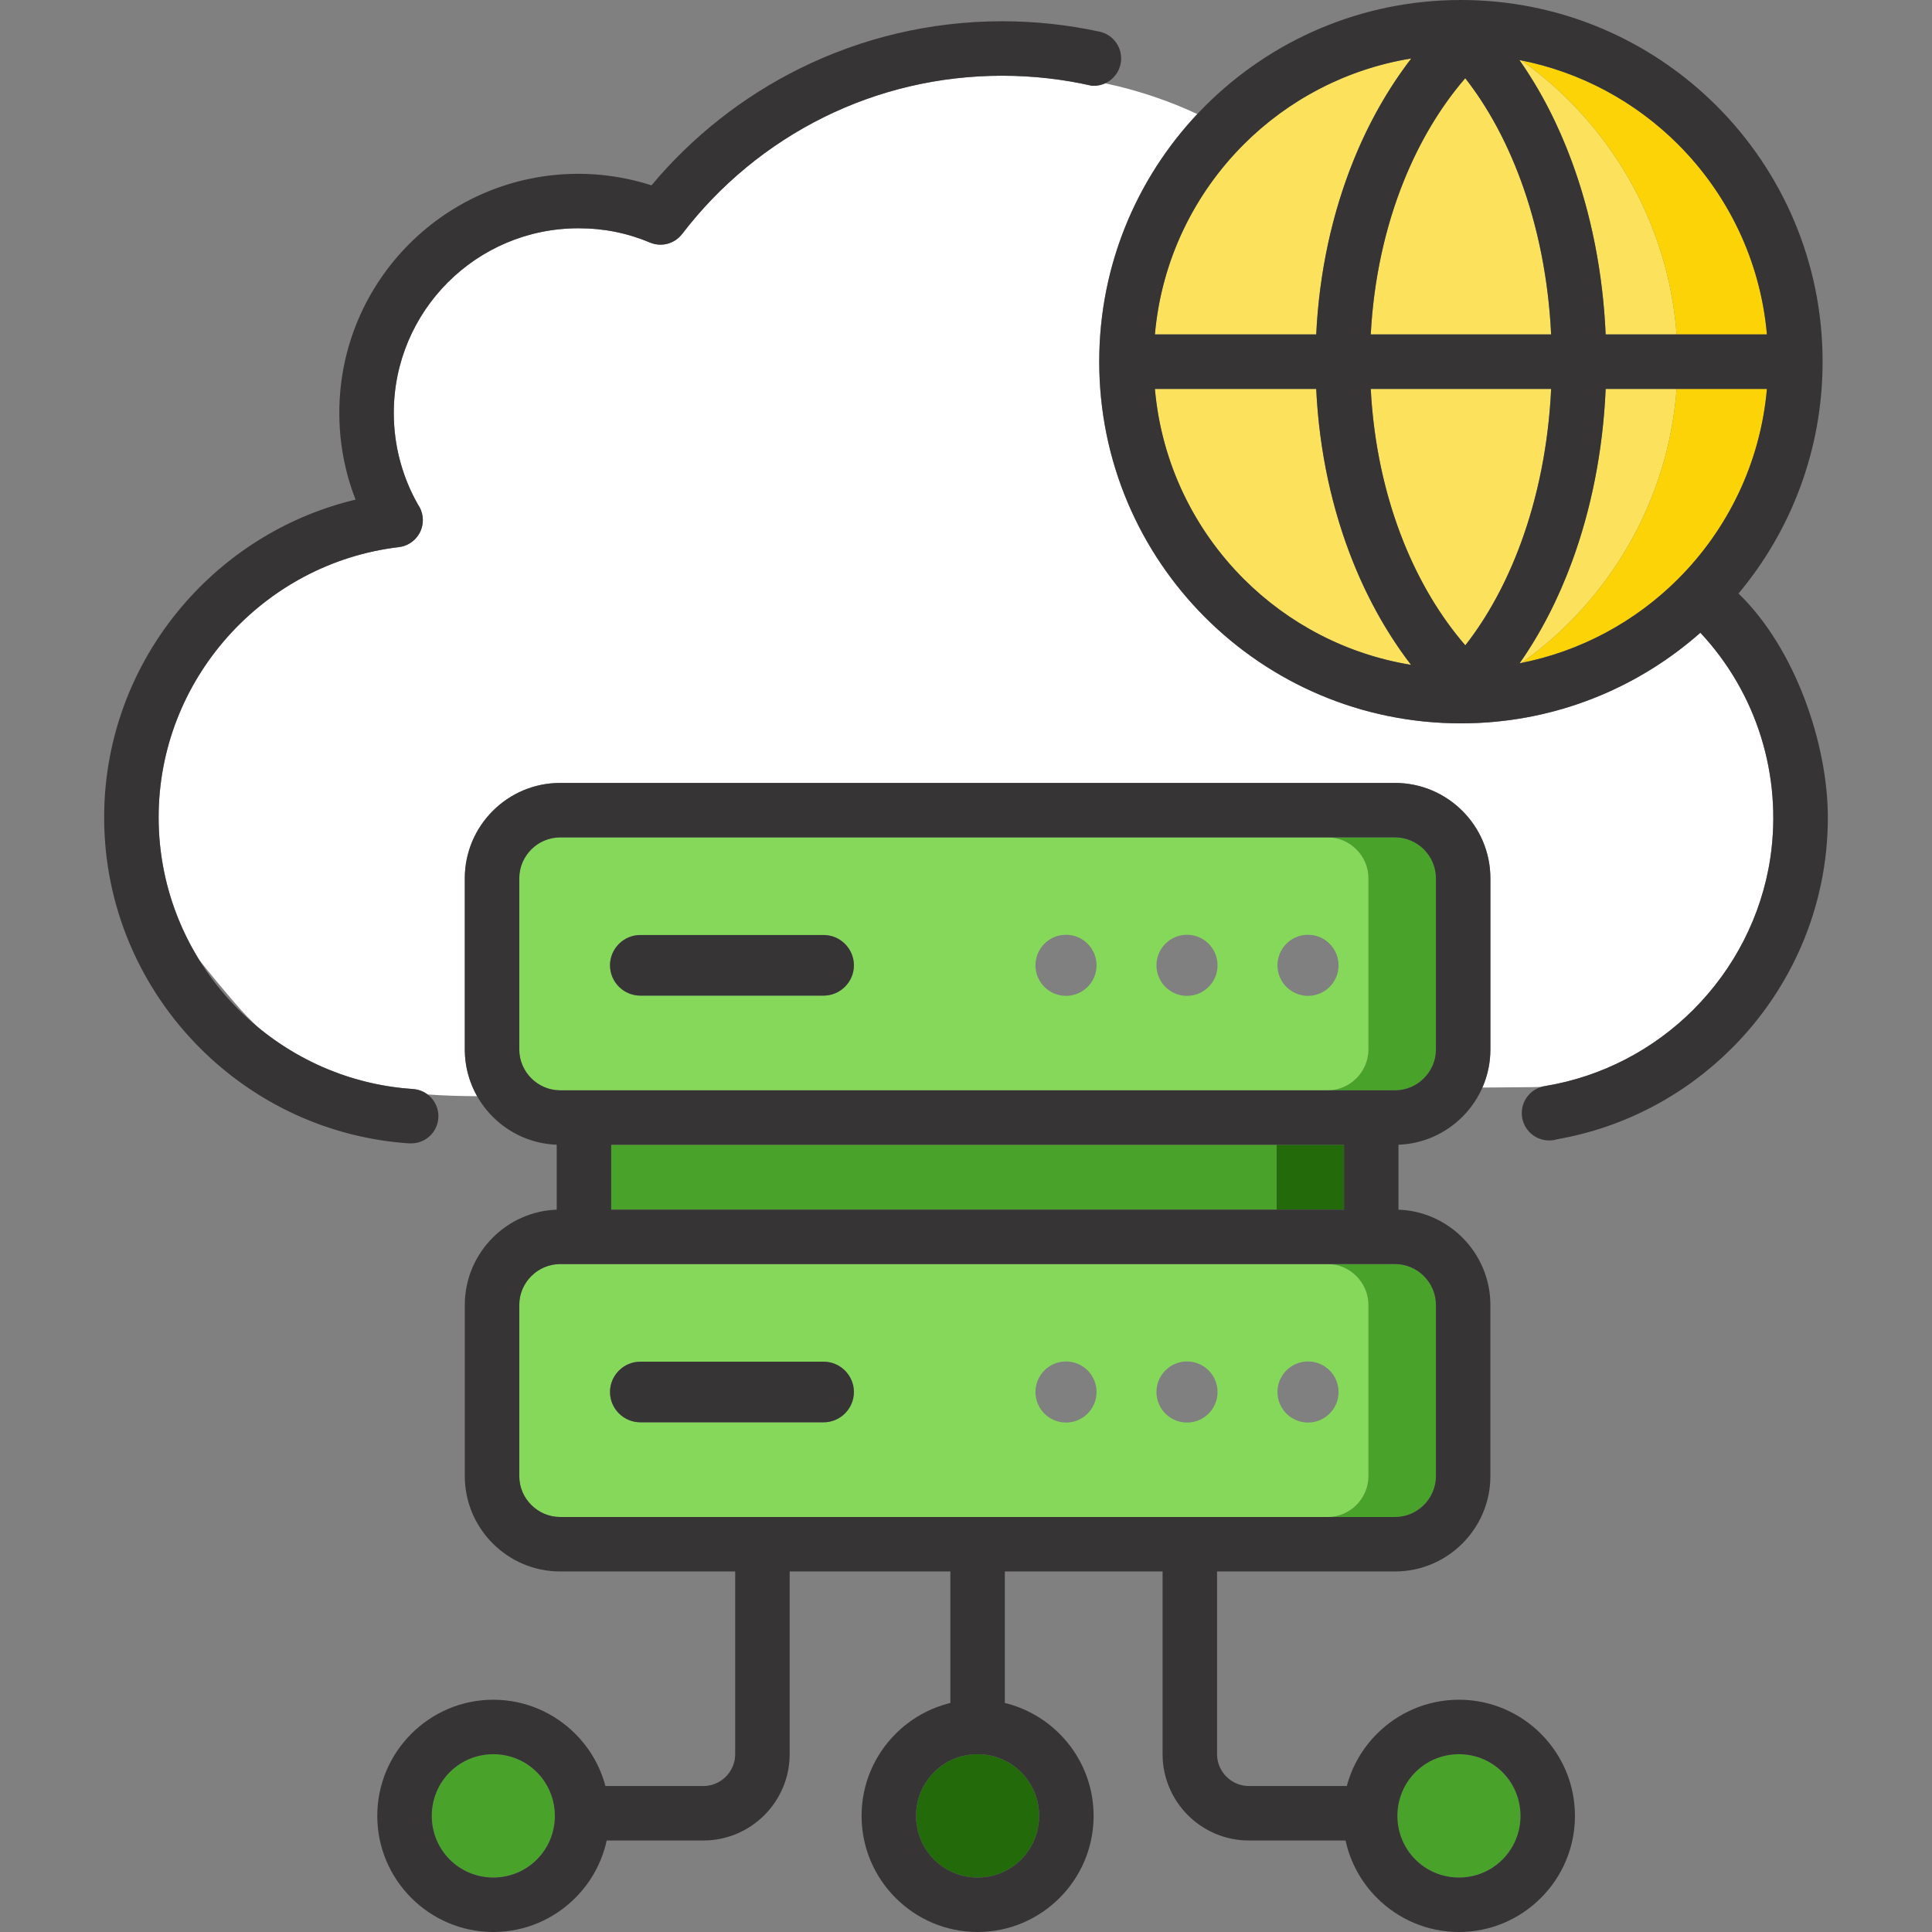 <?xml version="1.0" encoding="UTF-8"?>
<!DOCTYPE svg PUBLIC "-//W3C//DTD SVG 1.1//EN" "http://www.w3.org/Graphics/SVG/1.1/DTD/svg11.dtd">
<!-- Creator: CorelDRAW (OEM Version) -->
<svg xmlns="http://www.w3.org/2000/svg" xml:space="preserve" width="180.622mm" height="180.622mm" version="1.1" style="shape-rendering:geometricPrecision; text-rendering:geometricPrecision; image-rendering:optimizeQuality; fill-rule:evenodd; clip-rule:evenodd"
viewBox="0 0 18062.22 18062.22"
 xmlns:xlink="http://www.w3.org/1999/xlink"
 xmlns:xodm="http://www.corel.com/coreldraw/odm/2003">
 <rect x="0" y="0" width="18062.22" height="18062.22" fill="#808080" stroke="none"/>
 <defs>
  <style type="text/css">
   <![CDATA[
    .fil3 {fill:#236B0A}
    .fil1 {fill:#49A32B}
    .fil2 {fill:#86D85B}
    .fil5 {fill:#FBD307}
    .fil4 {fill:#FCE25C}
    .fil0 {fill:white}
    .fil6 {fill:#373435;fill-rule:nonzero}
   ]]>
  </style>
 </defs>
 <g id="Layer_x0020_1">
  <g id="_3193667510272">
   <path class="fil0" d="M13858.94 10167.66l466.63 -4.02c27.95,-0.23 55.44,-0.9 82.6,-1.94 12.38,-3.76 25.16,-6.64 38.27,-8.5l0 -0.02 -0.01 -0.03c535.51,-88.17 1016.2,-345.16 1385.12,-714.09 376.93,-376.93 637.03,-870.55 719.59,-1420.1 112.57,-767.98 -126.48,-1538.56 -654.45,-2103.55 -555.29,490.92 -1273.12,802.22 -2062.49,842.73 -7.69,0.7 -15.41,1.04 -23.14,1.05 -50.73,2.26 -101.74,3.47 -153.02,3.47 -933.72,0 -1779.04,-378.48 -2390.95,-990.38 -611.91,-611.9 -990.39,-1457.26 -990.39,-2390.95 0,-895.67 348.3,-1709.96 916.79,-2314.95 -266.83,-124.85 -555.78,-222.29 -860.94,-287.55 -32.56,15.01 -68.82,23.39 -107.02,23.39 -6.48,0 -12.9,-0.25 -19.25,-0.73 -269.19,-61.13 -549.31,-93.44 -836.99,-93.44 -599.43,0 -1165.22,139.48 -1666.75,387.63 -521.61,258.08 -974.97,633.74 -1325.51,1092.32l-0.26 -0.2c-68.45,89.75 -191.27,125.62 -300.12,79.77 -104.21,-43.83 -213.48,-77.73 -326.55,-100.45 -107.3,-21.55 -221.73,-32.87 -342.47,-32.87 -476.69,0 -908.25,193.2 -1220.62,505.57 -312.37,312.37 -505.57,743.93 -505.57,1220.62 0,157.04 20.89,308.91 59.98,453.02 39.31,144.86 95.76,280.55 166.82,404.63 22.79,33.01 38.1,71.89 43.13,114.51 16.48,139.53 -83.27,266 -222.8,282.49 -633.44,74.99 -1197.83,385.44 -1602.55,840.85 -399.58,449.6 -643.04,1040.76 -643.04,1686.18 0,486.28 138.42,941.88 377.76,1329.46 105.25,134.73 221.85,273.89 348.42,420.68 68.12,79 137.48,150.7 208.02,215.95 398.96,327.77 898.28,537.13 1442.83,573.01l-0.01 0.03 -0.01 0.13c51.42,3.11 98.71,21.52 137.4,50.71 151.2,11.1 305.61,15.34 463.09,16.25 -73.16,-129.25 -115.04,-278.42 -115.04,-436.98l0 -1600.57c0,-245.36 100.2,-468.22 261.6,-629.6 161.37,-161.4 384.24,-261.59 629.58,-261.59l7805.73 0c245.35,0 468.21,100.19 629.6,261.59 161.4,161.39 261.58,384.24 261.58,629.6l0 1600.57c0,126.53 -26.64,247.08 -74.59,356.3z"/>
   <path class="fil1" d="M12793.14 8210.78l0 1600.58c0,209.52 -172.4,381.93 -381.93,381.93l631.14 0c209.53,0 381.93,-172.41 381.93,-381.93l0 -1600.58c0,-209.52 -172.4,-381.93 -381.93,-381.93l-631.14 0c209.53,0 381.93,172.41 381.93,381.93zm0 3989.05l0 1600.58c0,209.52 -172.4,381.92 -381.93,381.92l631.14 0c209.53,0 381.93,-172.4 381.93,-381.92l0 -1600.58c0,-209.52 -172.4,-381.93 -381.93,-381.93l-631.14 0c209.53,0 381.93,172.41 381.93,381.93z"/>
   <path class="fil2" d="M9966.08 9310.28c-157.71,0 -285.54,-127.84 -285.54,-285.56 0,-157.7 127.83,-285.54 285.54,-285.54 157.72,0 285.55,127.84 285.55,285.54 0,157.72 -127.83,285.56 -285.55,285.56zm0 3989.04c-157.71,0 -285.54,-127.83 -285.54,-285.55 0,-157.71 127.83,-285.54 285.54,-285.54 157.72,0 285.55,127.83 285.55,285.54 0,157.72 -127.83,285.55 -285.55,285.55zm1131.21 0c-157.71,0 -285.54,-127.83 -285.54,-285.55 0,-157.71 127.83,-285.54 285.54,-285.54 157.72,0 285.55,127.83 285.55,285.54 0,157.72 -127.83,285.55 -285.55,285.55zm845.68 -285.55c0,-157.71 127.83,-285.54 285.54,-285.54 157.72,0 285.55,127.83 285.55,285.54 0,157.72 -127.83,285.55 -285.55,285.55 -157.71,0 -285.54,-127.83 -285.54,-285.55zm850.17 786.64l0 -1600.58c0,-209.52 -172.4,-381.93 -381.93,-381.93l-7174.58 0c-209.53,0 -381.93,172.41 -381.93,381.93l0 1600.58c0,209.52 172.4,381.92 381.93,381.92l7174.58 0c209.53,0 381.93,-172.4 381.93,-381.92zm-6806.88 -503.35c-155.8,0 -283.27,-127.48 -283.27,-283.29 0,-155.8 127.47,-283.28 283.27,-283.28l1713.49 0c155.8,0 283.27,127.48 283.27,283.29 0,155.8 -127.47,283.28 -283.27,283.28l-1713.49 0zm5111.03 -3986.78c-157.71,0 -285.54,-127.84 -285.54,-285.56 0,-157.7 127.83,-285.54 285.54,-285.54 157.72,0 285.55,127.84 285.55,285.54 0,157.72 -127.83,285.56 -285.55,285.56zm845.68 -285.56c0,-157.7 127.83,-285.54 285.54,-285.54 157.72,0 285.55,127.84 285.55,285.54 0,157.72 -127.83,285.56 -285.55,285.56 -157.71,0 -285.54,-127.84 -285.54,-285.56zm850.17 786.64l0 -1600.58c0,-209.52 -172.4,-381.93 -381.93,-381.93l-7174.58 0c-209.53,0 -381.93,172.41 -381.93,381.93l0 1600.58c0,209.52 172.4,381.93 381.93,381.93l7174.58 0c209.53,0 381.93,-172.41 381.93,-381.93zm-6806.88 -503.35c-155.8,0 -283.27,-127.47 -283.27,-283.29 0,-155.8 127.47,-283.27 283.27,-283.27l1713.49 0c155.8,0 283.27,127.47 283.27,283.28 0,155.81 -127.47,283.28 -283.27,283.28l-1713.49 0z"/>
   <path class="fil3" d="M11933.95 10702.54l0 606.11 631.14 0 0 -606.11 -631.14 0zm-2387.57 6682.6c224.72,-225.01 224.73,-592.28 0,-817.29 -223.53,-223.83 -590.23,-223.83 -813.76,0 -224.73,225.02 -224.73,592.27 0,817.29 223.54,223.83 590.22,223.83 813.76,0z"/>
   <polygon class="fil1" points="11933.95,11308.65 11933.95,10702.54 5713.89,10702.54 5713.89,11308.65 "/>
   <path class="fil4" d="M10797.1 3635.96c114.86,1307.68 1108.13,2369.77 2394.72,2579.77 -548.37,-712.77 -842.38,-1645.54 -886.57,-2579.77l-1508.15 0zm4214.12 -509.26l663.47 0c-79.62,-1051.71 -631,-1979.03 -1449.41,-2561.29 -6.85,-1.38 -13.67,-2.86 -20.54,-4.18 504.71,718.14 766.38,1648.13 806.48,2565.47zm0.11 509.26c-39.69,917.04 -300.63,1846.57 -804.47,2565.05 6.16,-1.19 12.28,-2.53 18.43,-3.77 818.41,-582.26 1369.78,-1509.57 1449.4,-2561.28l-663.36 0zm-509.73 0l-1686.54 0c45.31,875.6 334.23,1761.23 884.14,2397.35 504.73,-645.15 761.92,-1537.75 802.4,-2397.35zm-803.05 -2904.76c-548.55,635.38 -837.79,1521.06 -883.4,2395.5l1686.34 0c-40.9,-859.12 -298.2,-1750.79 -802.94,-2395.5zm-2901.45 2395.5l1508.25 0c44.55,-934.74 338.92,-1867.6 888.82,-2580.15 -1287.71,209.1 -2282.13,1271.63 -2397.07,2580.15z"/>
   <path class="fil5" d="M14225 565.21c818.57,582.25 1370.06,1509.66 1449.69,2561.49l844.28 0c-111.7,-1271.86 -1055.05,-2313.48 -2293.97,-2561.49zm0 5632.24c818.57,-582.25 1370.06,-1509.66 1449.69,-2561.49l844.28 0c-111.7,1271.86 -1055.05,2313.48 -2293.97,2561.49z"/>
   <path class="fil1" d="M4605.81 17552.93c324.27,2.17 581.41,-255.77 581.41,-576.44 0,-318.85 -255.43,-576.47 -575.4,-576.47 -319.96,0 -575.39,257.62 -575.39,576.47 0,316.69 252.04,573.22 569.38,576.44zm8626.92 -985.08c-224.72,225.02 -224.72,592.27 0,817.29 223.54,223.83 590.22,223.83 813.76,0 224.73,-225.01 224.74,-592.28 0,-817.29 -223.53,-223.83 -590.23,-223.83 -813.76,0z"/>
   <path class="fil6" d="M5236.63 7319.6l7805.72 0c245.35,0 468.21,100.19 629.6,261.59 161.4,161.39 261.58,384.24 261.58,629.59l0 1600.58c0,245.34 -100.18,468.2 -261.58,629.6 -154.35,154.35 -364.93,252.71 -597.61,261l0 607.27c232.68,8.29 443.27,106.65 597.61,261 161.4,161.4 261.58,384.25 261.58,629.6l0 1600.58c0,245.35 -100.18,468.2 -261.58,629.59 -161.39,161.4 -384.25,261.59 -629.6,261.59l-1664.15 0 0 1708.8c0,81.42 33.5,155.64 87.47,209.59 53.95,53.97 128.17,87.47 209.59,87.47l916.04 0c49.79,-187.11 148.38,-354.5 281.37,-487.66 196.83,-197.1 468.05,-319.03 766.94,-319.03 298.89,0 570.11,121.92 766.95,319.03 196.29,196.54 317.7,467.65 317.7,766.7 0,299.06 -121.41,570.17 -317.7,766.71 -196.84,197.1 -468.06,319.02 -766.95,319.02 -298.89,0 -570.11,-121.93 -766.94,-319.02 -144.46,-144.65 -248.35,-329.67 -293.15,-536.5l-904.26 0c-222.01,0 -423.66,-90.64 -569.66,-236.65 -146.01,-146 -236.65,-347.65 -236.65,-569.66l0 -1708.8 -1474.83 0 0 1229.47c196.94,47.7 373.21,149.43 512.32,288.73 196.3,196.54 317.7,467.65 317.7,766.7 0,299.06 -121.4,570.17 -317.7,766.71 -196.83,197.1 -468.06,319.02 -766.94,319.02 -298.9,0 -570.12,-121.93 -766.95,-319.02 -196.29,-196.54 -317.7,-467.65 -317.7,-766.71 0,-299.05 121.41,-570.16 317.7,-766.7 139.11,-139.29 315.39,-241.03 512.32,-288.73l0 -1229.47 -1018.58 0 -456.26 0 -27.54 0 0 1708.8c0,222.01 -90.65,423.66 -236.66,569.66 -145.99,146.01 -347.64,236.65 -569.66,236.65l-904.25 0c-44.8,206.83 -148.7,391.85 -293.15,536.5 -196.83,197.09 -468.05,319.02 -766.95,319.02l-0.59 0 -5.42 -0.04 0 -509.25 0 509.25c-296.51,-1.62 -565.42,-123.2 -760.93,-318.98 -196.3,-196.54 -317.7,-467.65 -317.7,-766.71 0,-299.05 121.4,-570.16 317.7,-766.7 196.83,-197.11 468.06,-319.03 766.94,-319.03 298.9,0 570.12,121.93 766.95,319.03 132.99,133.16 231.58,300.55 281.36,487.66l916.04 0c81.42,0 155.65,-33.5 209.6,-87.47 53.96,-53.95 87.46,-128.17 87.46,-209.59l0 -1708.8 -1636.6 0c-245.35,0 -468.21,-100.19 -629.6,-261.59 -161.4,-161.38 -261.58,-384.24 -261.58,-629.59l0 -1600.58c0,-245.35 100.18,-468.21 261.58,-629.6 154.34,-154.35 364.91,-252.71 597.61,-261l0 -607.27c-232.69,-8.29 -443.26,-106.65 -597.61,-261 -161.4,-161.39 -261.58,-384.26 -261.58,-629.6l0 -1600.58c0,-245.35 100.18,-468.21 261.58,-629.59 161.39,-161.4 384.25,-261.59 629.6,-261.59zm749.63 5410.89l1713.49 0c155.8,0 283.27,127.5 283.27,283.28l0 0.01c0,155.78 -127.49,283.28 -283.27,283.28l-1713.49 0c-155.78,0 -283.27,-127.48 -283.27,-283.28l0 -0.01c0,-155.8 127.47,-283.28 283.27,-283.28zm0 -3989.04l1713.49 0c155.8,0 283.27,127.47 283.27,283.27l0 0.01c0,155.81 -127.47,283.28 -283.27,283.28l-1713.49 0c-155.8,0 -283.27,-127.47 -283.27,-283.28l0 -0.01c0,-155.8 127.47,-283.27 283.27,-283.27zm7847.94 -1983.31c-7.69,0.7 -15.41,1.04 -23.14,1.05 -50.73,2.26 -101.74,3.47 -153.02,3.47 -933.72,0 -1779.05,-378.48 -2390.95,-990.38 -611.91,-611.91 -990.39,-1457.25 -990.39,-2390.95 0,-933.72 378.48,-1779.04 990.39,-2390.95 611.9,-611.9 1457.23,-990.38 2390.95,-990.38 51.4,0 102.51,1.2 153.35,3.48 9.9,-0.1 19.78,0.38 29.62,1.43 860.86,45.91 1636.3,413.8 2207.98,985.47 611.9,611.91 990.38,1457.23 990.38,2390.95 0,824.77 -295.35,1580.55 -786.02,2167.44 530.53,512.23 835.14,1408.48 835.14,2093.36 0,840.08 -343.49,1603.63 -896.87,2157 -435.8,435.81 -1001.99,741.35 -1633.22,851.55 -23.92,7.4 -49.32,11.39 -75.66,11.39 -141.23,0 -255.72,-114.49 -255.72,-255.73 0,-128.91 95.38,-235.52 219.43,-253.14l0 -0.02 -0.01 -0.03c535.49,-88.17 1016.19,-345.16 1385.11,-714.09 376.94,-376.93 637.04,-870.56 719.59,-1420.1 112.57,-767.99 -126.48,-1538.56 -654.45,-2103.55 -555.29,490.93 -1273.13,802.21 -2062.49,842.73zm-3037.1 -3631.44l1508.25 0c27.87,-584.75 150.6,-1135.53 347.32,-1623.37 143.45,-355.74 326.61,-678.32 541.5,-956.78 -607.34,98.62 -1150.78,387.66 -1567.02,803.9 -463.5,463.5 -769.31,1084.72 -830.05,1776.25zm2018.05 0l1686.34 0c-24.82,-521.34 -124.89,-1009.89 -283.81,-1441.01 -134.77,-365.62 -311.23,-688.93 -519.13,-954.49 -230.54,267.03 -425.86,592.7 -574.43,961.12 -172.96,428.94 -281.89,915.21 -308.97,1434.38zm2196.07 0l1507.75 0c-60.74,-691.53 -366.55,-1312.75 -830.05,-1776.25 -397.23,-397.23 -910.29,-678.63 -1484.18,-789.22 194.62,276.92 360.46,596.96 490.38,949.41 178.95,485.43 290.64,1033.72 316.1,1616.06zm1507.75 509.26l-1507.64 0c-25.21,582.42 -136.67,1130.87 -315.42,1616.55 -129.53,351.96 -294.92,671.66 -489.05,948.5 573.04,-110.87 1085.33,-392.06 1482.06,-788.8 463.5,-463.5 769.31,-1084.72 830.05,-1776.25zm-2017.37 0l-1686.54 0c26.86,519.09 135.52,1005.29 308.2,1434.19 148.55,368.94 344.41,695.33 575.94,963.16 207.99,-265.85 384.5,-589.64 519.28,-955.85 158.73,-431.29 258.56,-919.99 283.12,-1441.5zm-2196.35 0l-1508.15 0c60.74,691.53 366.55,1312.75 830.05,1776.25 415.71,415.7 958.29,704.55 1564.67,803.52 -214.1,-278.29 -396.74,-600.77 -540.02,-956.59 -196.42,-487.88 -318.9,-1038.6 -346.55,-1623.18zm-8445.26 6545.42c133.14,8.07 238.63,118.57 238.63,253.73 0,140.42 -113.82,254.24 -254.23,254.24 -4.01,0 -8,-0.1 -11.97,-0.29l-0.04 0.73c-762.76,-48.68 -1451.58,-380.46 -1961.79,-890.66 -553.37,-553.37 -896.86,-1316.91 -896.86,-2156.99 0,-774.63 292.41,-1484.37 772.33,-2024.37 410.44,-461.83 958.45,-799.32 1578.22,-946.77 -28.72,-73.26 -53.53,-148.09 -74.21,-224.25 -50.77,-187.1 -77.89,-383.69 -77.89,-586.31 0,-617.29 250.22,-1176.14 654.76,-1580.69 404.55,-404.54 963.4,-654.76 1580.69,-654.76 147.8,0 295.7,15.43 441.93,44.81 82.21,16.52 162.76,37.52 241.35,62.74 379.43,-453.64 851.36,-827.46 1386.84,-1092.4 571.01,-282.52 1213.23,-441.33 1891.53,-441.33 311.05,0 614.31,33.26 906.47,96.38l0 0.01 1.31 0.28 6.01 1.31c113.66,26.1 198.44,127.86 198.44,249.45 0,141.38 -114.61,255.98 -255.98,255.98 -6.48,0 -12.89,-0.24 -19.25,-0.72 -269.18,-61.14 -549.31,-93.44 -837,-93.44 -599.42,0 -1165.21,139.47 -1666.74,387.62 -521.62,258.09 -974.97,633.74 -1325.51,1092.33l-0.27 -0.21c-68.45,89.76 -191.26,125.62 -300.1,79.77 -104.22,-43.84 -213.49,-77.73 -326.57,-100.45 -107.29,-21.55 -221.72,-32.88 -342.46,-32.88 -476.69,0 -908.25,193.21 -1220.62,505.58 -312.37,312.36 -505.57,743.93 -505.57,1220.62 0,157.04 20.89,308.92 59.98,453.02 39.31,144.86 95.76,280.55 166.82,404.63 22.79,33.01 38.1,71.89 43.13,114.51 16.48,139.52 -83.28,266 -222.8,282.48 -633.45,75 -1197.83,385.45 -1602.56,840.86 -399.57,449.6 -643.03,1040.76 -643.03,1686.19 0,699.5 286.35,1335.61 747.68,1796.93 424.2,424.21 996.2,700.43 1629.35,742.16l-0.01 0.03 -0.01 0.13zm745.82 7371.55l6.01 0.04 2.8 -0.02c158.4,-0.74 301.14,-64.74 404.08,-167.81 104.12,-104.25 168.52,-248.71 168.52,-408.65 0,-159.93 -64.4,-304.39 -168.52,-408.64 -103.54,-103.69 -247.36,-167.83 -406.88,-167.83 -159.51,0 -303.33,64.14 -406.88,167.83 -104.11,104.25 -168.51,248.71 -168.51,408.64 0,159.94 64.4,304.4 168.51,408.65 102.24,102.38 243.76,166.2 400.87,167.79zm9440.68 -985.08c-103.54,-103.69 -247.37,-167.83 -406.88,-167.83 -159.51,0 -303.33,64.14 -406.88,167.83 -104.11,104.25 -168.51,248.71 -168.51,408.64 0,159.94 64.4,304.4 168.51,408.65 103.55,103.68 247.37,167.83 406.88,167.83 159.51,0 303.34,-64.15 406.88,-167.83 104.12,-104.25 168.52,-248.71 168.52,-408.65 0,-159.93 -64.4,-304.39 -168.52,-408.64zm-4500.11 0c-103.55,-103.69 -247.37,-167.83 -406.88,-167.83 -159.52,0 -303.34,64.14 -406.88,167.83 -104.12,104.25 -168.52,248.71 -168.52,408.64 0,159.94 64.4,304.4 168.52,408.65 103.54,103.68 247.36,167.83 406.88,167.83 159.51,0 303.33,-64.15 406.88,-167.83 104.11,-104.25 168.51,-248.71 168.51,-408.65 0,-159.93 -64.4,-304.39 -168.51,-408.64zm3273.34 -4749.95l-7360.45 0 -222.64 0c-104.76,0 -200.18,43.05 -269.53,112.4 -69.35,69.35 -112.4,164.77 -112.4,269.53l0 1600.58c0,104.75 43.05,200.18 112.4,269.53 69.35,69.35 164.77,112.39 269.53,112.39l3902.87 0 3902.85 0c104.75,0 200.2,-43.05 269.54,-112.39 69.34,-69.34 112.39,-164.78 112.39,-269.53l0 -1600.58c0,-104.76 -43.05,-200.19 -112.39,-269.53 -69.34,-69.34 -164.79,-112.4 -269.54,-112.4l-222.63 0zm-254.63 -1115.36l-6851.2 0 0 606.11 6851.2 0 0 -606.11zm477.26 -2873.69l-7805.72 0c-104.76,0 -200.18,43.05 -269.53,112.4 -69.35,69.35 -112.4,164.78 -112.4,269.53l0 1600.58c0,104.75 43.06,200.19 112.4,269.53 69.34,69.34 164.77,112.4 269.53,112.4l222.64 0 7360.45 0 222.63 0c104.76,0 200.2,-43.06 269.54,-112.4 69.34,-69.34 112.39,-164.77 112.39,-269.53l0 -1600.58c0,-104.75 -43.05,-200.19 -112.39,-269.53 -69.34,-69.34 -164.79,-112.4 -269.54,-112.4z"/>
  </g>
 </g>
</svg>
